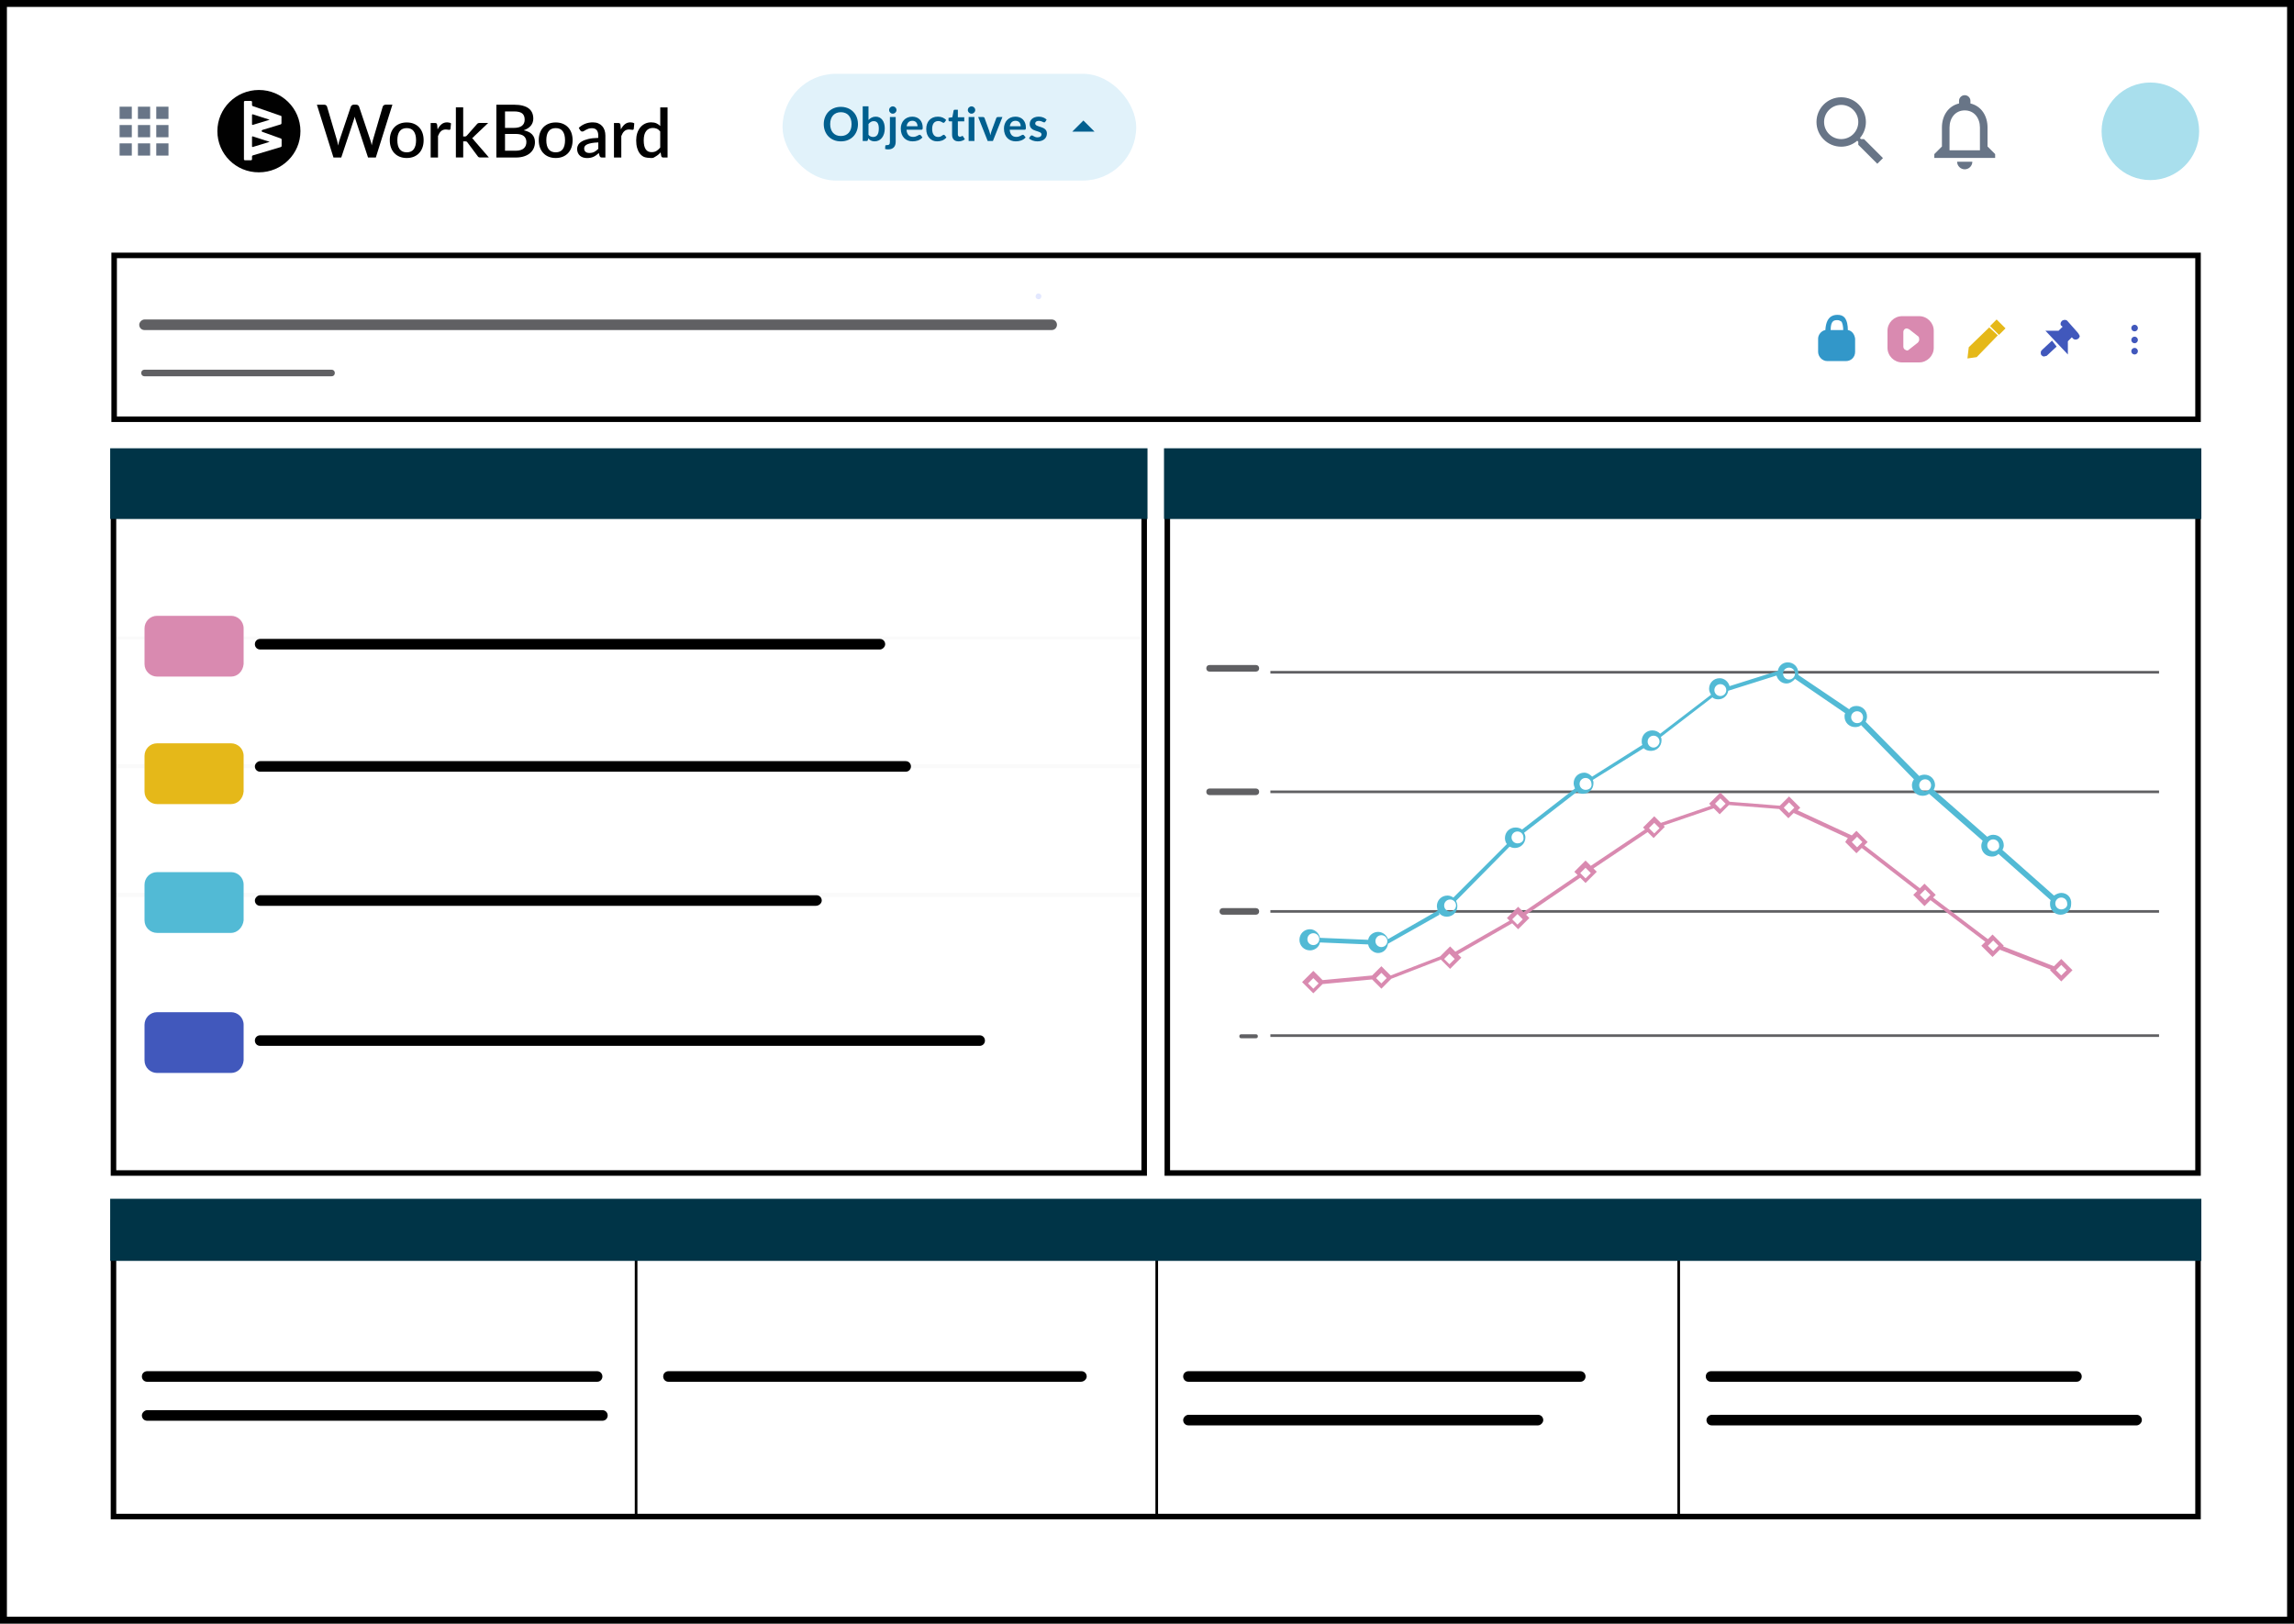 <svg width="332" height="235" viewBox="0 0 332 235" fill="none" xmlns="http://www.w3.org/2000/svg">
<rect x="0" y="0" width="332" height="235" fill="#808080" stroke="none"/>
<g clip-path="url(#clip0_1373_40670)">
<rect width="332" height="235" fill="white"/>
<rect x="113.252" y="10.682" width="51.187" height="15.453" rx="7.726" fill="#E1F2FA"/>
<path d="M124.17 17.964C124.17 18.323 124.111 18.655 123.991 18.962C123.874 19.266 123.707 19.529 123.491 19.752C123.275 19.976 123.014 20.15 122.71 20.276C122.406 20.4 122.068 20.462 121.696 20.462C121.327 20.462 120.99 20.4 120.685 20.276C120.381 20.15 120.12 19.976 119.901 19.752C119.685 19.529 119.517 19.266 119.398 18.962C119.278 18.655 119.218 18.323 119.218 17.964C119.218 17.606 119.278 17.275 119.398 16.971C119.517 16.664 119.685 16.399 119.901 16.176C120.12 15.953 120.381 15.78 120.685 15.656C120.99 15.529 121.327 15.466 121.696 15.466C121.944 15.466 122.177 15.496 122.396 15.554C122.614 15.611 122.815 15.692 122.997 15.797C123.18 15.901 123.343 16.029 123.488 16.18C123.634 16.328 123.758 16.495 123.859 16.68C123.961 16.865 124.037 17.065 124.089 17.282C124.143 17.498 124.17 17.725 124.17 17.964ZM123.241 17.964C123.241 17.696 123.205 17.456 123.133 17.244C123.061 17.03 122.958 16.849 122.825 16.7C122.692 16.551 122.53 16.438 122.338 16.359C122.149 16.28 121.935 16.24 121.696 16.24C121.457 16.24 121.242 16.28 121.05 16.359C120.861 16.438 120.699 16.551 120.564 16.7C120.431 16.849 120.328 17.03 120.256 17.244C120.184 17.456 120.148 17.696 120.148 17.964C120.148 18.232 120.184 18.474 120.256 18.688C120.328 18.899 120.431 19.08 120.564 19.229C120.699 19.375 120.861 19.488 121.05 19.567C121.242 19.645 121.457 19.685 121.696 19.685C121.935 19.685 122.149 19.645 122.338 19.567C122.53 19.488 122.692 19.375 122.825 19.229C122.958 19.08 123.061 18.899 123.133 18.688C123.205 18.474 123.241 18.232 123.241 17.964ZM125.692 19.509C125.786 19.624 125.889 19.705 125.999 19.752C126.112 19.8 126.23 19.823 126.354 19.823C126.483 19.823 126.598 19.801 126.699 19.756C126.803 19.709 126.891 19.636 126.963 19.54C127.035 19.44 127.09 19.315 127.128 19.164C127.167 19.011 127.186 18.828 127.186 18.617C127.186 18.236 127.123 17.961 126.996 17.792C126.87 17.621 126.689 17.535 126.452 17.535C126.292 17.535 126.153 17.572 126.033 17.646C125.914 17.719 125.8 17.821 125.692 17.954V19.509ZM125.692 17.366C125.831 17.22 125.986 17.103 126.155 17.018C126.326 16.93 126.521 16.886 126.74 16.886C126.94 16.886 127.12 16.925 127.28 17.004C127.443 17.083 127.58 17.197 127.693 17.346C127.808 17.492 127.896 17.67 127.956 17.88C128.017 18.089 128.048 18.325 128.048 18.586C128.048 18.868 128.013 19.124 127.943 19.354C127.873 19.583 127.773 19.781 127.642 19.945C127.514 20.107 127.358 20.234 127.176 20.324C126.993 20.414 126.79 20.459 126.567 20.459C126.459 20.459 126.361 20.448 126.273 20.425C126.185 20.405 126.104 20.375 126.03 20.337C125.955 20.299 125.887 20.253 125.824 20.199C125.763 20.142 125.704 20.08 125.648 20.013L125.611 20.246C125.597 20.305 125.573 20.346 125.54 20.371C125.508 20.396 125.464 20.408 125.408 20.408H124.857V15.385H125.692V17.366ZM129.63 16.94V20.526C129.63 20.677 129.61 20.82 129.569 20.952C129.531 21.085 129.468 21.201 129.38 21.301C129.295 21.402 129.181 21.481 129.039 21.537C128.899 21.596 128.728 21.625 128.525 21.625C128.446 21.625 128.373 21.619 128.305 21.608C128.238 21.599 128.168 21.583 128.096 21.561L128.126 21.111C128.133 21.066 128.151 21.037 128.18 21.023C128.209 21.012 128.266 21.006 128.349 21.006C128.433 21.006 128.502 20.997 128.559 20.98C128.617 20.964 128.664 20.937 128.697 20.898C128.731 20.862 128.755 20.814 128.768 20.753C128.784 20.692 128.792 20.617 128.792 20.526V16.94H129.63ZM129.745 15.929C129.745 16.002 129.731 16.069 129.701 16.132C129.672 16.195 129.633 16.25 129.583 16.298C129.536 16.345 129.478 16.383 129.411 16.413C129.345 16.44 129.275 16.453 129.201 16.453C129.129 16.453 129.061 16.44 128.998 16.413C128.935 16.383 128.88 16.345 128.833 16.298C128.785 16.25 128.747 16.195 128.718 16.132C128.691 16.069 128.677 16.002 128.677 15.929C128.677 15.855 128.691 15.785 128.718 15.72C128.747 15.654 128.785 15.598 128.833 15.551C128.88 15.504 128.935 15.466 128.998 15.439C129.061 15.41 129.129 15.395 129.201 15.395C129.275 15.395 129.345 15.41 129.411 15.439C129.478 15.466 129.536 15.504 129.583 15.551C129.633 15.598 129.672 15.654 129.701 15.72C129.731 15.785 129.745 15.855 129.745 15.929ZM132.788 18.275C132.788 18.167 132.773 18.066 132.741 17.971C132.712 17.874 132.667 17.79 132.606 17.718C132.545 17.645 132.467 17.589 132.373 17.549C132.28 17.506 132.172 17.484 132.048 17.484C131.807 17.484 131.616 17.553 131.477 17.691C131.339 17.828 131.251 18.023 131.213 18.275H132.788ZM131.196 18.779C131.21 18.957 131.241 19.111 131.291 19.242C131.34 19.37 131.406 19.477 131.487 19.563C131.568 19.646 131.664 19.71 131.774 19.752C131.887 19.793 132.011 19.813 132.146 19.813C132.281 19.813 132.397 19.797 132.494 19.766C132.593 19.734 132.679 19.7 132.751 19.661C132.825 19.623 132.89 19.588 132.944 19.556C133 19.525 133.054 19.509 133.106 19.509C133.176 19.509 133.228 19.535 133.262 19.587L133.502 19.891C133.409 19.999 133.305 20.09 133.191 20.165C133.076 20.237 132.955 20.296 132.829 20.341C132.705 20.383 132.578 20.414 132.447 20.432C132.318 20.45 132.193 20.459 132.072 20.459C131.831 20.459 131.606 20.419 131.399 20.341C131.192 20.259 131.011 20.141 130.858 19.986C130.705 19.828 130.584 19.634 130.496 19.404C130.409 19.172 130.365 18.904 130.365 18.6C130.365 18.363 130.403 18.141 130.48 17.934C130.556 17.724 130.666 17.543 130.807 17.39C130.952 17.234 131.126 17.111 131.331 17.021C131.539 16.931 131.772 16.886 132.031 16.886C132.25 16.886 132.451 16.921 132.636 16.991C132.821 17.061 132.98 17.163 133.113 17.298C133.246 17.431 133.349 17.596 133.424 17.792C133.5 17.986 133.539 18.208 133.539 18.458C133.539 18.584 133.525 18.67 133.498 18.715C133.471 18.758 133.419 18.779 133.343 18.779H131.196ZM136.722 17.674C136.697 17.705 136.673 17.73 136.648 17.748C136.625 17.766 136.591 17.775 136.546 17.775C136.504 17.775 136.462 17.763 136.421 17.738C136.381 17.711 136.332 17.681 136.276 17.65C136.22 17.616 136.152 17.587 136.073 17.562C135.997 17.535 135.901 17.521 135.786 17.521C135.639 17.521 135.511 17.549 135.401 17.603C135.29 17.654 135.198 17.73 135.123 17.829C135.051 17.928 134.997 18.049 134.961 18.191C134.925 18.331 134.907 18.489 134.907 18.667C134.907 18.852 134.926 19.017 134.964 19.161C135.005 19.305 135.062 19.427 135.137 19.526C135.211 19.623 135.301 19.697 135.407 19.749C135.513 19.799 135.633 19.823 135.766 19.823C135.899 19.823 136.006 19.808 136.087 19.776C136.17 19.742 136.24 19.706 136.296 19.668C136.353 19.627 136.401 19.591 136.442 19.56C136.484 19.526 136.532 19.509 136.584 19.509C136.651 19.509 136.702 19.535 136.736 19.587L136.976 19.891C136.883 19.999 136.783 20.09 136.675 20.165C136.567 20.237 136.454 20.296 136.337 20.341C136.222 20.383 136.102 20.414 135.979 20.432C135.857 20.45 135.735 20.459 135.613 20.459C135.399 20.459 135.198 20.419 135.008 20.341C134.819 20.259 134.653 20.142 134.512 19.989C134.37 19.836 134.257 19.649 134.173 19.428C134.092 19.205 134.052 18.951 134.052 18.667C134.052 18.413 134.088 18.177 134.16 17.961C134.234 17.742 134.343 17.554 134.484 17.396C134.626 17.236 134.802 17.111 135.012 17.021C135.221 16.931 135.462 16.886 135.735 16.886C135.994 16.886 136.221 16.928 136.415 17.011C136.611 17.094 136.786 17.214 136.942 17.369L136.722 17.674ZM138.728 20.462C138.426 20.462 138.194 20.378 138.031 20.209C137.871 20.038 137.791 19.802 137.791 19.502V17.565H137.436C137.391 17.565 137.353 17.551 137.321 17.521C137.29 17.492 137.274 17.448 137.274 17.39V17.058L137.832 16.967L138.008 16.021C138.019 15.976 138.04 15.941 138.072 15.916C138.103 15.891 138.144 15.879 138.194 15.879H138.626V16.971H139.552V17.565H138.626V19.445C138.626 19.553 138.652 19.637 138.704 19.698C138.758 19.759 138.831 19.79 138.924 19.79C138.975 19.79 139.018 19.784 139.052 19.773C139.088 19.759 139.119 19.746 139.143 19.732C139.17 19.719 139.194 19.706 139.214 19.695C139.235 19.681 139.255 19.675 139.275 19.675C139.3 19.675 139.32 19.681 139.336 19.695C139.352 19.706 139.369 19.724 139.387 19.749L139.637 20.155C139.515 20.256 139.375 20.333 139.218 20.384C139.06 20.436 138.897 20.462 138.728 20.462ZM141.025 16.94V20.408H140.186V16.94H141.025ZM141.14 15.929C141.14 16.002 141.125 16.069 141.096 16.132C141.066 16.195 141.027 16.25 140.977 16.298C140.93 16.345 140.874 16.383 140.808 16.413C140.743 16.44 140.673 16.453 140.599 16.453C140.527 16.453 140.458 16.44 140.393 16.413C140.33 16.383 140.274 16.345 140.227 16.298C140.18 16.25 140.141 16.195 140.112 16.132C140.085 16.069 140.071 16.002 140.071 15.929C140.071 15.855 140.085 15.785 140.112 15.72C140.141 15.654 140.18 15.598 140.227 15.551C140.274 15.504 140.33 15.466 140.393 15.439C140.458 15.41 140.527 15.395 140.599 15.395C140.673 15.395 140.743 15.41 140.808 15.439C140.874 15.466 140.93 15.504 140.977 15.551C141.027 15.598 141.066 15.654 141.096 15.72C141.125 15.785 141.14 15.855 141.14 15.929ZM145.075 16.94L143.699 20.408H142.942L141.566 16.94H142.256C142.319 16.94 142.371 16.955 142.411 16.984C142.454 17.013 142.482 17.05 142.496 17.096L143.165 18.948C143.201 19.056 143.233 19.162 143.26 19.266C143.287 19.369 143.311 19.473 143.331 19.577C143.353 19.473 143.378 19.369 143.405 19.266C143.432 19.162 143.465 19.056 143.503 18.948L144.186 17.096C144.202 17.05 144.23 17.013 144.271 16.984C144.311 16.955 144.36 16.94 144.416 16.94H145.075ZM147.721 18.275C147.721 18.167 147.705 18.066 147.674 17.971C147.645 17.874 147.6 17.79 147.539 17.718C147.478 17.645 147.4 17.589 147.305 17.549C147.213 17.506 147.105 17.484 146.981 17.484C146.74 17.484 146.549 17.553 146.41 17.691C146.272 17.828 146.184 18.023 146.146 18.275H147.721ZM146.129 18.779C146.143 18.957 146.174 19.111 146.224 19.242C146.273 19.37 146.339 19.477 146.42 19.563C146.501 19.646 146.597 19.71 146.707 19.752C146.82 19.793 146.944 19.813 147.079 19.813C147.214 19.813 147.33 19.797 147.427 19.766C147.526 19.734 147.612 19.7 147.684 19.661C147.758 19.623 147.823 19.588 147.877 19.556C147.933 19.525 147.987 19.509 148.039 19.509C148.109 19.509 148.161 19.535 148.194 19.587L148.434 19.891C148.342 19.999 148.238 20.09 148.123 20.165C148.009 20.237 147.888 20.296 147.762 20.341C147.638 20.383 147.511 20.414 147.38 20.432C147.251 20.45 147.126 20.459 147.005 20.459C146.763 20.459 146.539 20.419 146.332 20.341C146.125 20.259 145.944 20.141 145.791 19.986C145.638 19.828 145.517 19.634 145.429 19.404C145.342 19.172 145.298 18.904 145.298 18.6C145.298 18.363 145.336 18.141 145.413 17.934C145.489 17.724 145.598 17.543 145.74 17.39C145.885 17.234 146.059 17.111 146.264 17.021C146.472 16.931 146.705 16.886 146.964 16.886C147.183 16.886 147.384 16.921 147.569 16.991C147.754 17.061 147.913 17.163 148.046 17.298C148.179 17.431 148.282 17.596 148.357 17.792C148.433 17.986 148.472 18.208 148.472 18.458C148.472 18.584 148.458 18.67 148.431 18.715C148.404 18.758 148.352 18.779 148.276 18.779H146.129ZM151.287 17.616C151.264 17.652 151.24 17.678 151.216 17.694C151.191 17.707 151.159 17.714 151.121 17.714C151.08 17.714 151.037 17.703 150.989 17.68C150.944 17.658 150.891 17.633 150.83 17.606C150.769 17.577 150.7 17.551 150.621 17.528C150.544 17.506 150.453 17.494 150.347 17.494C150.182 17.494 150.053 17.529 149.958 17.599C149.866 17.669 149.82 17.76 149.82 17.873C149.82 17.947 149.843 18.011 149.891 18.062C149.94 18.112 150.004 18.156 150.083 18.194C150.164 18.232 150.256 18.267 150.357 18.299C150.459 18.328 150.561 18.361 150.665 18.397C150.771 18.433 150.874 18.475 150.976 18.522C151.077 18.567 151.167 18.626 151.246 18.698C151.327 18.768 151.391 18.852 151.439 18.951C151.488 19.05 151.513 19.17 151.513 19.31C151.513 19.476 151.483 19.631 151.422 19.773C151.363 19.912 151.275 20.034 151.158 20.138C151.041 20.239 150.896 20.319 150.722 20.378C150.551 20.434 150.353 20.462 150.127 20.462C150.008 20.462 149.891 20.451 149.776 20.428C149.663 20.408 149.554 20.379 149.448 20.341C149.344 20.302 149.247 20.257 149.157 20.205C149.069 20.154 148.991 20.097 148.924 20.036L149.117 19.719C149.141 19.68 149.171 19.651 149.204 19.631C149.238 19.61 149.281 19.6 149.333 19.6C149.385 19.6 149.433 19.615 149.478 19.644C149.526 19.674 149.58 19.705 149.64 19.739C149.701 19.773 149.772 19.804 149.853 19.834C149.937 19.863 150.042 19.878 150.168 19.878C150.267 19.878 150.351 19.866 150.421 19.844C150.493 19.819 150.552 19.787 150.597 19.749C150.644 19.711 150.678 19.667 150.699 19.617C150.721 19.565 150.732 19.512 150.732 19.458C150.732 19.377 150.708 19.311 150.658 19.259C150.611 19.207 150.546 19.162 150.465 19.124C150.386 19.085 150.295 19.052 150.191 19.022C150.09 18.991 149.985 18.957 149.877 18.921C149.771 18.885 149.666 18.843 149.563 18.796C149.461 18.746 149.37 18.684 149.289 18.61C149.21 18.535 149.146 18.444 149.096 18.336C149.049 18.228 149.025 18.097 149.025 17.944C149.025 17.802 149.053 17.667 149.11 17.538C149.166 17.41 149.248 17.298 149.357 17.204C149.467 17.107 149.603 17.03 149.766 16.974C149.93 16.915 150.119 16.886 150.333 16.886C150.572 16.886 150.79 16.925 150.986 17.004C151.182 17.083 151.345 17.187 151.476 17.315L151.287 17.616Z" fill="#005F8F"/>
<g clip-path="url(#clip1_1373_40670)">
<path d="M155.184 19.051L156.793 17.441L158.403 19.051H155.184Z" fill="#005F8F"/>
</g>
<g clip-path="url(#clip2_1373_40670)">
<path d="M269.767 20.132H269.333L269.179 19.983C269.718 19.356 270.043 18.542 270.043 17.656C270.043 15.681 268.442 14.08 266.467 14.08C264.492 14.08 262.891 15.681 262.891 17.656C262.891 19.631 264.492 21.232 266.467 21.232C267.352 21.232 268.167 20.907 268.794 20.368L268.942 20.522V20.957L271.693 23.702L272.513 22.882L269.767 20.132V20.132ZM266.467 20.132C265.097 20.132 263.991 19.026 263.991 17.656C263.991 16.286 265.097 15.18 266.467 15.18C267.836 15.18 268.942 16.286 268.942 17.656C268.942 19.026 267.836 20.132 266.467 20.132Z" fill="#687587"/>
</g>
<g clip-path="url(#clip3_1373_40670)">
<rect x="273.344" y="8" width="22.006" height="22.006" rx="4.401" fill="white"/>
<g clip-path="url(#clip4_1373_40670)">
<path d="M284.346 24.505C284.952 24.505 285.447 24.01 285.447 23.405H283.246C283.246 24.01 283.741 24.505 284.346 24.505ZM287.647 21.204V18.454C287.647 16.765 286.751 15.351 285.172 14.977V14.603C285.172 14.146 284.803 13.777 284.346 13.777C283.89 13.777 283.521 14.146 283.521 14.603V14.977C281.948 15.351 281.046 16.759 281.046 18.454V21.204L279.945 22.305V22.855H288.748V22.305L287.647 21.204ZM286.547 21.755H282.146V18.454C282.146 17.089 282.977 15.978 284.346 15.978C285.716 15.978 286.547 17.089 286.547 18.454V21.755Z" fill="#687587"/>
</g>
<circle cx="311.213" cy="19.004" r="7.06" fill="#A9DFED"/>
</g>
<rect x="12" y="10.137" width="17.691" height="17.691" rx="3.538" fill="white"/>
<g clip-path="url(#clip5_1373_40670)">
<path d="M17.308 17.212H19.077V15.443H17.308V17.212ZM19.961 22.52H21.73V20.751H19.961V22.52ZM17.308 22.52H19.077V20.751H17.308V22.52ZM17.308 19.866H19.077V18.097H17.308V19.866ZM19.961 19.866H21.73V18.097H19.961V19.866ZM22.615 15.443V17.212H24.384V15.443H22.615ZM19.961 17.212H21.73V15.443H19.961V17.212ZM22.615 19.866H24.384V18.097H22.615V19.866ZM22.615 22.52H24.384V20.751H22.615V22.52Z" fill="#687587"/>
</g>
<g clip-path="url(#clip6_1373_40670)">
<path fill-rule="evenodd" clip-rule="evenodd" d="M31.46 18.983C31.46 15.691 34.154 13.023 37.471 13.023C40.787 13.023 43.481 15.694 43.481 18.983C43.481 22.271 40.787 24.942 37.471 24.942C34.151 24.963 31.46 22.292 31.46 18.983Z" fill="#010101"/>
<path fill-rule="evenodd" clip-rule="evenodd" d="M40.65 16.763L36.582 15.356C36.516 15.335 36.474 15.27 36.474 15.208V14.76C36.474 14.674 36.408 14.611 36.322 14.611H35.456C35.37 14.611 35.304 14.677 35.304 14.76V23.046C35.304 23.132 35.37 23.194 35.456 23.194H36.322C36.408 23.194 36.474 23.129 36.474 23.046V22.642C36.474 22.577 36.516 22.515 36.582 22.494L40.65 21.28C40.716 21.259 40.758 21.194 40.758 21.132V20.194C40.758 20.128 40.716 20.066 40.65 20.045L37.968 19.087C37.839 19.045 37.839 18.852 37.968 18.811L40.629 18.001C40.695 17.98 40.737 17.915 40.737 17.852V16.894C40.758 16.828 40.716 16.787 40.65 16.766V16.763ZM39.027 20.529L36.582 21.274C36.516 21.295 36.474 21.253 36.474 21.188V19.826C36.474 19.761 36.54 19.719 36.582 19.74L39.027 20.529ZM39.027 17.333L36.582 18.078C36.516 18.099 36.474 18.057 36.474 17.992V16.63C36.474 16.564 36.54 16.523 36.582 16.543L39.027 17.333V17.333Z" fill="white"/>
<path d="M56.787 15.152H55.808C55.703 15.152 55.614 15.182 55.539 15.238C55.461 15.295 55.41 15.363 55.389 15.44L53.949 20.337C53.919 20.438 53.895 20.551 53.871 20.667C53.85 20.785 53.824 20.91 53.8 21.041C53.773 20.91 53.746 20.785 53.716 20.667C53.686 20.548 53.653 20.441 53.617 20.337L51.971 15.44C51.935 15.36 51.884 15.292 51.815 15.235C51.746 15.179 51.656 15.152 51.549 15.152H51.186C51.082 15.152 50.992 15.185 50.92 15.244C50.845 15.307 50.794 15.372 50.77 15.443L49.118 20.34C49.082 20.444 49.049 20.56 49.019 20.681C48.989 20.806 48.959 20.934 48.935 21.07C48.911 20.937 48.885 20.809 48.861 20.684C48.837 20.56 48.81 20.447 48.78 20.34L47.334 15.443C47.307 15.354 47.259 15.283 47.184 15.232C47.109 15.182 47.02 15.155 46.915 15.155H45.864L48.262 22.797H49.39L51.216 17.31C51.237 17.248 51.258 17.182 51.279 17.111C51.3 17.04 51.318 16.966 51.336 16.886C51.354 16.966 51.372 17.043 51.393 17.111C51.414 17.182 51.435 17.251 51.456 17.31L53.264 22.797H54.392L56.79 15.155H56.784L56.787 15.152Z" fill="black"/>
<path d="M60.646 18.417C60.433 18.195 60.179 18.025 59.876 17.904C59.577 17.782 59.239 17.723 58.868 17.723C58.496 17.723 58.155 17.782 57.853 17.904C57.554 18.022 57.293 18.195 57.081 18.417C56.868 18.64 56.7 18.907 56.587 19.224C56.47 19.542 56.413 19.898 56.413 20.293C56.413 20.688 56.47 21.044 56.587 21.361C56.7 21.679 56.868 21.949 57.081 22.172C57.293 22.394 57.551 22.566 57.853 22.688C58.155 22.809 58.496 22.869 58.868 22.869C59.239 22.869 59.574 22.809 59.876 22.688C60.176 22.566 60.433 22.394 60.646 22.172C60.858 21.949 61.023 21.679 61.137 21.361C61.253 21.044 61.31 20.688 61.31 20.293C61.31 19.898 61.253 19.542 61.137 19.224C61.023 18.91 60.858 18.64 60.646 18.417ZM59.882 21.593C59.661 21.895 59.323 22.047 58.868 22.047C58.413 22.047 58.065 21.895 57.841 21.593C57.616 21.293 57.506 20.86 57.506 20.299C57.506 19.738 57.616 19.305 57.841 18.999C58.065 18.693 58.413 18.542 58.868 18.542C59.323 18.542 59.661 18.693 59.882 18.999C60.104 19.305 60.215 19.738 60.215 20.299C60.215 20.86 60.104 21.29 59.882 21.593Z" fill="black"/>
<path d="M64.708 17.709C64.394 17.709 64.127 17.801 63.903 17.982C63.681 18.163 63.489 18.412 63.331 18.73L63.268 18.077C63.25 17.976 63.22 17.905 63.178 17.863C63.133 17.822 63.056 17.801 62.945 17.801H62.328V22.796H63.391V19.692C63.448 19.543 63.514 19.41 63.582 19.291C63.651 19.172 63.732 19.071 63.822 18.991C63.912 18.908 64.013 18.846 64.127 18.804C64.241 18.763 64.373 18.742 64.519 18.742C64.621 18.742 64.717 18.751 64.81 18.768C64.902 18.786 64.971 18.795 65.022 18.795C65.067 18.795 65.106 18.783 65.133 18.763C65.163 18.742 65.184 18.703 65.196 18.647L65.271 17.854C65.193 17.807 65.109 17.768 65.013 17.745C64.917 17.721 64.816 17.709 64.708 17.709V17.709Z" fill="black"/>
<path d="M68.497 20.156C68.446 20.1 68.389 20.046 68.323 20.002C68.443 19.927 68.551 19.827 68.65 19.699L70.649 17.799H69.386C69.293 17.799 69.218 17.817 69.159 17.85C69.102 17.886 69.048 17.933 68.997 17.998L67.584 19.601C67.533 19.663 67.485 19.702 67.44 19.723C67.395 19.744 67.335 19.752 67.264 19.752H67.036V15.541H65.977V22.788H67.039V20.459H67.3C67.398 20.459 67.47 20.471 67.521 20.491C67.569 20.512 67.617 20.563 67.668 20.637L69.126 22.596C69.174 22.67 69.227 22.723 69.287 22.75C69.347 22.777 69.419 22.791 69.506 22.791H70.754L68.641 20.349C68.593 20.278 68.548 20.212 68.497 20.156V20.156Z" fill="black"/>
<path d="M75.783 18.854C76.023 18.777 76.229 18.676 76.406 18.563C76.582 18.448 76.726 18.317 76.843 18.169C76.96 18.02 77.043 17.866 77.097 17.697C77.151 17.528 77.181 17.355 77.181 17.174C77.181 16.866 77.127 16.584 77.022 16.334C76.915 16.088 76.753 15.874 76.525 15.699C76.301 15.524 76.014 15.394 75.663 15.299C75.313 15.204 74.894 15.156 74.4 15.156H71.838V22.798H74.664C75.101 22.798 75.493 22.742 75.834 22.632C76.178 22.522 76.466 22.371 76.699 22.172C76.933 21.973 77.112 21.742 77.235 21.472C77.358 21.202 77.421 20.902 77.421 20.578C77.421 19.659 76.873 19.083 75.783 18.854V18.854ZM73.089 16.127H74.397C74.927 16.127 75.316 16.219 75.562 16.406C75.807 16.596 75.933 16.898 75.933 17.32C75.933 17.706 75.801 17.999 75.538 18.207C75.274 18.412 74.873 18.513 74.34 18.513H73.089V16.127V16.127ZM76.097 21.05C76.041 21.205 75.951 21.338 75.831 21.451C75.708 21.567 75.55 21.656 75.355 21.718C75.16 21.783 74.924 21.816 74.643 21.816H73.089V19.388H74.637C75.172 19.388 75.565 19.492 75.81 19.697C76.055 19.905 76.181 20.19 76.181 20.549C76.181 20.727 76.154 20.89 76.097 21.044V21.05Z" fill="black"/>
<path d="M82.206 18.417C81.994 18.195 81.739 18.025 81.437 17.904C81.138 17.782 80.799 17.723 80.428 17.723C80.057 17.723 79.716 17.782 79.413 17.904C79.114 18.022 78.857 18.195 78.641 18.417C78.426 18.64 78.261 18.907 78.147 19.224C78.031 19.542 77.974 19.898 77.974 20.293C77.974 20.688 78.031 21.044 78.147 21.361C78.264 21.679 78.429 21.949 78.641 22.172C78.854 22.394 79.111 22.566 79.413 22.688C79.716 22.809 80.057 22.869 80.428 22.869C80.799 22.869 81.135 22.809 81.437 22.688C81.736 22.566 81.994 22.394 82.206 22.172C82.419 21.949 82.58 21.679 82.697 21.361C82.814 21.044 82.871 20.688 82.871 20.293C82.871 19.898 82.811 19.542 82.697 19.224C82.583 18.91 82.419 18.64 82.206 18.417ZM81.443 21.593C81.221 21.895 80.883 22.047 80.428 22.047C79.973 22.047 79.626 21.895 79.401 21.593C79.177 21.293 79.066 20.86 79.066 20.299C79.066 19.738 79.177 19.305 79.401 18.999C79.626 18.693 79.973 18.542 80.428 18.542C80.883 18.542 81.221 18.693 81.443 18.999C81.664 19.305 81.775 19.738 81.775 20.299C81.775 20.86 81.664 21.29 81.443 21.593Z" fill="black"/>
<path d="M87.145 18.243C86.993 18.074 86.801 17.941 86.577 17.849C86.352 17.756 86.095 17.709 85.804 17.709C85.017 17.709 84.338 17.973 83.769 18.498H83.763L83.954 18.843C83.987 18.899 84.029 18.944 84.08 18.982C84.131 19.021 84.194 19.039 84.266 19.039C84.356 19.039 84.439 19.012 84.517 18.961C84.598 18.911 84.688 18.858 84.79 18.798C84.894 18.739 85.011 18.685 85.152 18.635C85.293 18.584 85.463 18.558 85.667 18.558C85.966 18.558 86.194 18.647 86.349 18.822C86.505 19 86.583 19.267 86.583 19.626V19.959C86.008 19.971 85.526 20.024 85.137 20.119C84.748 20.214 84.433 20.333 84.194 20.478C83.954 20.623 83.784 20.787 83.679 20.971C83.574 21.155 83.523 21.342 83.523 21.535C83.523 21.76 83.559 21.956 83.634 22.122C83.706 22.288 83.808 22.428 83.936 22.541C84.065 22.653 84.218 22.736 84.394 22.793C84.571 22.849 84.763 22.876 84.966 22.876C85.149 22.876 85.32 22.858 85.472 22.828C85.625 22.799 85.766 22.751 85.9 22.689C86.035 22.627 86.164 22.549 86.289 22.46C86.415 22.372 86.541 22.271 86.669 22.155L86.774 22.561C86.81 22.656 86.855 22.719 86.909 22.751C86.963 22.784 87.041 22.799 87.142 22.799H87.615V19.626C87.615 19.341 87.576 19.083 87.496 18.849C87.415 18.614 87.298 18.412 87.145 18.243V18.243ZM86.589 21.538C86.4 21.733 86.209 21.882 86.008 21.986C85.81 22.09 85.571 22.14 85.296 22.14C85.185 22.14 85.086 22.128 84.996 22.104C84.906 22.078 84.826 22.039 84.76 21.986C84.691 21.932 84.64 21.864 84.601 21.781C84.562 21.698 84.544 21.6 84.544 21.481C84.544 21.362 84.577 21.25 84.649 21.149C84.718 21.048 84.835 20.962 84.996 20.887C85.158 20.813 85.367 20.754 85.628 20.706C85.888 20.659 86.206 20.626 86.586 20.614H86.589V21.538Z" fill="black"/>
<path d="M91.235 17.709C90.921 17.709 90.654 17.801 90.43 17.982C90.209 18.163 90.017 18.412 89.858 18.73L89.795 18.077C89.777 17.976 89.748 17.905 89.706 17.863C89.661 17.822 89.583 17.801 89.472 17.801H88.856V22.796H89.918V19.692C89.975 19.543 90.041 19.41 90.11 19.291C90.178 19.172 90.259 19.074 90.349 18.991C90.439 18.908 90.541 18.846 90.654 18.804C90.768 18.763 90.897 18.742 91.047 18.742C91.148 18.742 91.244 18.751 91.337 18.768C91.43 18.786 91.499 18.795 91.549 18.795C91.594 18.795 91.633 18.783 91.66 18.763C91.69 18.742 91.711 18.703 91.723 18.647L91.798 17.854C91.72 17.807 91.636 17.768 91.54 17.745C91.445 17.721 91.343 17.709 91.235 17.709V17.709Z" fill="black"/>
<path d="M95.555 15.547V18.236C95.387 18.07 95.201 17.939 94.995 17.847C94.788 17.755 94.537 17.707 94.24 17.707C93.908 17.707 93.609 17.773 93.339 17.906C93.07 18.04 92.843 18.221 92.654 18.455C92.468 18.69 92.325 18.963 92.223 19.28C92.124 19.598 92.073 19.942 92.073 20.313C92.073 20.726 92.118 21.091 92.208 21.408C92.298 21.726 92.427 21.993 92.591 22.21C92.756 22.426 92.953 22.59 93.184 22.702C93.414 22.815 93.968 22.872 94.252 22.872C94.609 22.872 94.621 22.797 94.89 22.646C95.159 22.495 95.399 22.296 95.608 22.052L95.701 22.596C95.74 22.729 95.833 22.797 95.974 22.797H96.614V15.55L95.552 15.547H95.555ZM95.549 19.028V21.355C95.381 21.569 95.198 21.732 95.004 21.848C94.809 21.963 94.576 22.023 94.306 22.023C94.13 22.023 93.968 21.993 93.827 21.931C93.687 21.868 93.567 21.767 93.468 21.631C93.369 21.494 93.294 21.316 93.241 21.1C93.19 20.883 93.163 20.619 93.163 20.313C93.163 19.723 93.28 19.277 93.513 18.975C93.746 18.672 94.07 18.521 94.486 18.521C94.692 18.521 94.887 18.556 95.064 18.633C95.24 18.711 95.402 18.841 95.552 19.031H95.549V19.028Z" fill="black"/>
</g>
<path d="M318.11 74.256H168.939V169.779H318.11V74.256Z" fill="white" stroke="black" stroke-width="0.799" stroke-miterlimit="10"/>
<path d="M318.11 176.951H16.423V219.502H318.11V176.951Z" fill="white" stroke="black" stroke-width="0.799" stroke-miterlimit="10"/>
<path d="M318.11 36.967H16.519V60.68H318.11V36.967Z" fill="white" stroke="black" stroke-width="0.799" stroke-miterlimit="10"/>
<path d="M165.593 74.256H16.423V169.779H165.593V74.256Z" fill="white" stroke="black" stroke-width="0.799" stroke-miterlimit="10"/>
<path d="M204.319 181.255L203.459 181.16C203.363 181.16 203.268 181.064 203.268 180.969C203.268 180.873 203.363 180.777 203.459 180.777L204.319 180.873C204.415 180.873 204.511 180.969 204.511 181.064C204.511 181.255 204.415 181.255 204.319 181.255Z" fill="black"/>
<path d="M149.912 43.086C150.007 43.277 150.294 43.373 150.485 43.277C150.676 43.181 150.772 42.895 150.676 42.703C150.581 42.512 150.294 42.416 150.103 42.512C149.912 42.608 149.816 42.895 149.912 43.086Z" fill="#E3E8FF"/>
<path d="M277.758 52.455H275.272C274.124 52.455 273.168 51.499 273.168 50.351V47.865C273.168 46.718 274.124 45.762 275.272 45.762H277.758C278.905 45.762 279.862 46.718 279.862 47.865V50.351C279.862 51.499 278.905 52.455 277.758 52.455Z" fill="#D98AB0"/>
<path d="M267.43 47.77C267.43 47.1 267.334 46.431 266.952 45.953C266.665 45.666 266.378 45.57 265.9 45.57C265.135 45.57 264.274 45.953 264.179 47.77C263.605 47.865 263.127 48.439 263.127 49.013V50.925C263.127 51.594 263.701 52.264 264.466 52.264H267.143C267.908 52.264 268.482 51.69 268.482 50.925V49.013C268.386 48.343 268.004 47.865 267.43 47.77ZM265.9 46.335C266.187 46.335 266.282 46.431 266.474 46.526C266.665 46.718 266.761 47.291 266.761 47.77H264.944C264.944 46.431 265.422 46.335 265.9 46.335Z" fill="#3297C9"/>
<path d="M277.661 48.726L276.323 47.674C276.131 47.579 275.94 47.483 275.749 47.579C275.558 47.674 275.462 47.865 275.462 48.057V50.16C275.462 50.352 275.558 50.543 275.749 50.639C275.844 50.639 275.94 50.734 275.94 50.734C276.036 50.734 276.131 50.734 276.227 50.639L277.566 49.587C277.661 49.491 277.757 49.3 277.757 49.204C277.757 49.109 277.757 48.822 277.661 48.726Z" fill="white"/>
<path d="M287.893 47.389L284.929 50.257L284.737 51.883L286.076 51.691L289.136 48.536L287.893 47.389Z" fill="#E5B819"/>
<path d="M288.963 46.241L288.017 47.188L289.301 48.472L290.248 47.526L288.963 46.241Z" fill="#E5B819"/>
<path d="M308.93 47.962C309.194 47.962 309.408 47.748 309.408 47.484C309.408 47.22 309.194 47.006 308.93 47.006C308.666 47.006 308.452 47.22 308.452 47.484C308.452 47.748 308.666 47.962 308.93 47.962Z" fill="#4158BC"/>
<path d="M308.93 49.683C309.194 49.683 309.408 49.469 309.408 49.205C309.408 48.941 309.194 48.727 308.93 48.727C308.666 48.727 308.452 48.941 308.452 49.205C308.452 49.469 308.666 49.683 308.93 49.683Z" fill="#4158BC"/>
<path d="M308.93 51.31C309.194 51.31 309.408 51.096 309.408 50.832C309.408 50.568 309.194 50.353 308.93 50.353C308.666 50.353 308.452 50.568 308.452 50.832C308.452 51.096 308.666 51.31 308.93 51.31Z" fill="#4158BC"/>
<path d="M166.072 64.885H15.945V75.116H166.072V64.885Z" fill="#003447"/>
<path d="M318.588 64.885H168.462V75.116H318.588V64.885Z" fill="#003447"/>
<g opacity="0.15">
<path opacity="0.15" d="M165.497 92.137H16.518V92.519H165.497V92.137Z" fill="#1D1D1B"/>
</g>
<g opacity="0.15">
<path opacity="0.15" d="M165.497 110.592H16.518V111.166H165.497V110.592Z" fill="#1D1D1B"/>
</g>
<g opacity="0.15">
<path opacity="0.15" d="M165.497 129.238H16.518V129.812H165.497V129.238Z" fill="#1D1D1B"/>
</g>
<path d="M92.252 182.402H91.869V219.407H92.252V182.402Z" fill="black"/>
<path d="M167.601 182.402H167.219V219.407H167.601V182.402Z" fill="black"/>
<path d="M243.142 182.402H242.76V219.407H243.142V182.402Z" fill="black"/>
<path d="M312.469 97.111H183.857V97.494H312.469V97.111Z" fill="#606063"/>
<path d="M312.469 114.416H183.857V114.798H312.469V114.416Z" fill="#606063"/>
<path d="M312.469 131.727H183.857V132.109H312.469V131.727Z" fill="#606063"/>
<path d="M312.469 149.701H183.857V150.084H312.469V149.701Z" fill="#606063"/>
<path d="M298.316 129.238C297.933 129.238 297.551 129.43 297.264 129.621L289.805 123.023C289.901 122.832 289.997 122.641 289.997 122.354C289.997 121.493 289.327 120.824 288.467 120.824C288.18 120.824 287.893 120.919 287.606 121.111L279.861 114.322C279.956 114.13 280.052 113.844 280.052 113.652C280.052 112.792 279.382 112.122 278.522 112.122C278.235 112.122 277.948 112.218 277.757 112.314L270.012 104.473C270.107 104.282 270.203 103.995 270.203 103.708C270.203 102.847 269.533 102.178 268.673 102.178C268.195 102.178 267.812 102.369 267.621 102.656L260.258 97.684C260.258 97.588 260.258 97.493 260.258 97.397C260.258 96.537 259.589 95.867 258.728 95.867C257.963 95.867 257.389 96.441 257.294 97.11L250.313 99.309C250.122 98.64 249.548 98.162 248.879 98.162C248.018 98.162 247.349 98.831 247.349 99.692C247.349 99.979 247.445 100.266 247.636 100.553L240.273 106.194C239.986 105.907 239.604 105.716 239.126 105.716C238.265 105.716 237.596 106.385 237.596 107.246C237.596 107.437 237.596 107.628 237.691 107.82L230.424 112.409C230.137 112.122 229.755 111.836 229.277 111.836C228.416 111.836 227.747 112.505 227.747 113.366C227.747 113.652 227.842 113.844 227.938 114.13L220.288 120.059C220.001 119.868 219.714 119.772 219.332 119.772C218.471 119.772 217.802 120.441 217.802 121.302C217.802 121.589 217.898 121.971 218.089 122.162L210.343 129.908C210.057 129.716 209.77 129.621 209.483 129.621C208.622 129.621 207.953 130.29 207.953 131.151C207.953 131.342 208.048 131.629 208.048 131.82L200.877 135.932C200.686 135.358 200.112 134.88 199.443 134.88C198.773 134.88 198.104 135.358 198.008 136.027L191.028 135.74C190.932 135.071 190.263 134.497 189.593 134.497C188.733 134.497 188.063 135.167 188.063 136.027C188.063 136.888 188.733 137.557 189.593 137.557C190.263 137.557 190.932 137.079 191.028 136.41L198.008 136.697C198.104 137.366 198.773 137.94 199.443 137.94C200.207 137.94 200.781 137.366 200.877 136.601L208.335 132.394L208.24 132.107C208.527 132.489 208.909 132.681 209.387 132.681C210.248 132.681 210.917 132.011 210.917 131.151C210.917 130.864 210.822 130.577 210.726 130.386L218.471 122.545C218.663 122.641 218.949 122.736 219.236 122.736C220.097 122.736 220.766 122.067 220.766 121.206C220.766 120.919 220.671 120.728 220.575 120.537L228.225 114.609C228.512 114.8 228.798 114.895 229.085 114.895C229.946 114.895 230.615 114.226 230.615 113.366C230.615 113.174 230.615 113.079 230.52 112.887L237.883 108.298C238.169 108.585 238.552 108.68 238.934 108.68C239.795 108.68 240.464 108.011 240.464 107.15C240.464 106.959 240.464 106.863 240.369 106.672L247.827 100.935C248.018 101.126 248.305 101.222 248.688 101.222C249.453 101.222 250.027 100.648 250.122 99.979L257.103 97.78C257.294 98.449 257.868 98.927 258.537 98.927C259.015 98.927 259.493 98.64 259.78 98.258L267.047 103.23C266.952 103.421 266.952 103.517 266.952 103.708C266.952 104.569 267.621 105.238 268.482 105.238C268.864 105.238 269.151 105.142 269.342 104.951L276.992 112.792C276.801 113.079 276.705 113.366 276.705 113.652C276.705 114.513 277.374 115.182 278.235 115.182C278.618 115.182 278.904 115.087 279.191 114.895L286.937 121.684C286.841 121.876 286.745 122.162 286.745 122.449C286.745 123.31 287.415 123.979 288.275 123.979C288.658 123.979 288.945 123.884 289.232 123.597L296.786 130.29C296.69 130.481 296.69 130.673 296.69 130.864C296.69 131.724 297.359 132.394 298.22 132.394C299.081 132.394 299.75 131.724 299.75 130.864C299.846 129.908 299.176 129.238 298.316 129.238ZM190.072 136.792C189.593 136.792 189.211 136.41 189.211 135.932C189.211 135.454 189.593 135.071 190.072 135.071C190.55 135.071 190.932 135.454 190.932 135.932C190.932 136.41 190.55 136.792 190.072 136.792ZM199.921 137.079C199.443 137.079 199.06 136.697 199.06 136.218C199.06 135.74 199.443 135.358 199.921 135.358C200.399 135.358 200.781 135.74 200.781 136.218C200.781 136.697 200.399 137.079 199.921 137.079ZM209.865 131.916C209.387 131.916 209.005 131.533 209.005 131.055C209.005 130.577 209.387 130.194 209.865 130.194C210.343 130.194 210.726 130.577 210.726 131.055C210.726 131.533 210.343 131.916 209.865 131.916ZM219.619 122.067C219.141 122.067 218.758 121.684 218.758 121.206C218.758 120.728 219.141 120.346 219.619 120.346C220.097 120.346 220.479 120.728 220.479 121.206C220.575 121.684 220.192 122.067 219.619 122.067ZM229.468 114.322C228.99 114.322 228.607 113.939 228.607 113.461C228.607 112.983 228.99 112.601 229.468 112.601C229.946 112.601 230.328 112.983 230.328 113.461C230.424 113.939 230.042 114.322 229.468 114.322ZM239.317 108.202C238.839 108.202 238.456 107.82 238.456 107.341C238.456 106.863 238.839 106.481 239.317 106.481C239.795 106.481 240.177 106.863 240.177 107.341C240.177 107.724 239.795 108.202 239.317 108.202ZM248.975 100.744C248.497 100.744 248.114 100.361 248.114 99.883C248.114 99.405 248.497 99.023 248.975 99.023C249.453 99.023 249.835 99.405 249.835 99.883C249.835 100.361 249.453 100.744 248.975 100.744ZM258.919 98.353C258.441 98.353 258.059 97.971 258.059 97.493C258.059 97.015 258.441 96.632 258.919 96.632C259.397 96.632 259.78 97.015 259.78 97.493C259.78 97.971 259.397 98.353 258.919 98.353ZM268.768 104.664C268.29 104.664 267.908 104.282 267.908 103.804C267.908 103.325 268.29 102.943 268.768 102.943C269.247 102.943 269.629 103.325 269.629 103.804C269.629 104.282 269.342 104.664 268.768 104.664ZM278.618 114.513C278.139 114.513 277.757 114.13 277.757 113.652C277.757 113.174 278.139 112.792 278.618 112.792C279.096 112.792 279.478 113.174 279.478 113.652C279.478 114.13 279.096 114.513 278.618 114.513ZM288.467 123.214C287.988 123.214 287.606 122.832 287.606 122.354C287.606 121.876 287.988 121.493 288.467 121.493C288.945 121.493 289.327 121.876 289.327 122.354C289.423 122.832 288.945 123.214 288.467 123.214ZM298.316 131.629C297.838 131.629 297.455 131.246 297.455 130.768C297.455 130.29 297.838 129.908 298.316 129.908C298.794 129.908 299.176 130.29 299.176 130.768C299.272 131.246 298.794 131.629 298.316 131.629Z" fill="#52BAD5"/>
<path d="M298.316 138.799L297.264 139.851L289.901 136.982L289.997 136.887L288.371 135.261L287.702 135.931L279.765 129.907L280.148 129.524L278.522 127.899L277.853 128.568L269.821 122.353L270.299 121.875L268.673 120.249L268.004 120.918L260.163 117.285L260.545 116.902L258.92 115.277L257.581 116.616L250.314 116.042L248.975 114.703L247.349 116.329L247.636 116.616L240.369 119.102L239.413 118.145L237.787 119.771L238.074 120.058L230.233 125.317L229.468 124.552L227.843 126.177L228.321 126.656L220.48 132.01L219.715 131.245L218.089 132.871L218.472 133.253L210.631 137.747L209.866 136.982L208.431 138.417L201.26 141.19L199.921 139.851L198.582 141.19L191.411 141.859L190.072 140.52L188.446 142.146L190.072 143.771L191.411 142.433L198.582 141.763L199.921 143.102L201.355 141.668L208.527 138.895L209.866 140.233L211.491 138.608L211.013 138.13L218.854 133.636L219.715 134.496L221.34 132.871L220.862 132.393L228.703 127.038L229.468 127.803L231.094 126.177L230.616 125.699L238.457 120.44L239.317 121.301L240.943 119.675L240.752 119.484L248.019 116.998L248.879 117.859L250.218 116.52L257.485 117.094L258.824 118.432L259.589 117.667L267.43 121.301L267.048 121.875L268.673 123.5L269.438 122.735L277.47 128.95L276.897 129.524L278.522 131.15L279.383 130.289L287.319 136.313L286.746 136.887L288.371 138.512L289.423 137.461L296.786 140.329L296.69 140.425L298.316 142.05L299.942 140.425L298.316 138.799ZM190.072 143.102L189.307 142.337L190.072 141.572L190.837 142.337L190.072 143.102ZM199.921 142.337L199.156 141.572L199.921 140.807L200.686 141.572L199.921 142.337ZM209.77 139.564L209.005 138.799L209.77 138.034L210.535 138.799L209.77 139.564ZM219.619 133.827L218.854 133.062L219.619 132.297L220.384 133.062L219.619 133.827ZM229.468 127.134L228.703 126.369L229.468 125.604L230.233 126.369L229.468 127.134ZM239.413 120.632L238.648 119.867L239.413 119.102L240.178 119.867L239.413 120.632ZM248.975 117.094L248.21 116.329L248.975 115.564L249.74 116.329L248.975 117.094ZM258.92 117.667L258.155 116.902L258.92 116.137L259.685 116.902L258.92 117.667ZM268.769 122.64L268.004 121.875L268.769 121.11L269.534 121.875L268.769 122.64ZM278.618 130.289L277.853 129.524L278.618 128.759L279.383 129.524L278.618 130.289ZM288.467 137.652L287.702 136.887L288.467 136.122L289.232 136.887L288.467 137.652ZM297.551 140.425L298.316 139.66L299.081 140.425L298.316 141.19L297.551 140.425Z" fill="#D98AB0"/>
<path d="M33.443 97.928H22.733C21.777 97.928 20.916 97.163 20.916 96.111V90.948C20.916 89.991 21.681 89.131 22.733 89.131H33.443C34.399 89.131 35.259 89.896 35.259 90.948V96.111C35.164 97.163 34.399 97.928 33.443 97.928Z" fill="#D98AB0"/>
<path d="M33.443 116.383H22.733C21.777 116.383 20.916 115.618 20.916 114.566V109.403C20.916 108.447 21.681 107.586 22.733 107.586H33.443C34.399 107.586 35.259 108.351 35.259 109.403V114.566C35.164 115.618 34.399 116.383 33.443 116.383Z" fill="#E5B819"/>
<path d="M33.443 135.027H22.733C21.777 135.027 20.916 134.262 20.916 133.211V128.047C20.916 127.091 21.681 126.23 22.733 126.23H33.443C34.399 126.23 35.259 126.995 35.259 128.047V133.211C35.164 134.167 34.399 135.027 33.443 135.027Z" fill="#52BAD5"/>
<path d="M33.443 155.299H22.733C21.777 155.299 20.916 154.534 20.916 153.482V148.319C20.916 147.363 21.681 146.502 22.733 146.502H33.443C34.399 146.502 35.259 147.267 35.259 148.319V153.482C35.164 154.534 34.399 155.299 33.443 155.299Z" fill="#4158BC"/>
<path d="M127.344 94.007H37.651C37.173 94.007 36.886 93.624 36.886 93.242C36.886 92.763 37.268 92.477 37.651 92.477H127.344C127.822 92.477 128.109 92.859 128.109 93.242C128.109 93.624 127.727 94.007 127.344 94.007Z" fill="black"/>
<path d="M131.073 111.696H37.651C37.173 111.696 36.886 111.313 36.886 110.931C36.886 110.548 37.268 110.166 37.651 110.166H131.073C131.552 110.166 131.838 110.548 131.838 110.931C131.838 111.313 131.552 111.696 131.073 111.696Z" fill="black"/>
<path d="M118.069 131.106H37.651C37.173 131.106 36.886 130.724 36.886 130.341C36.886 129.959 37.268 129.576 37.651 129.576H118.164C118.643 129.576 118.929 129.959 118.929 130.341C118.929 130.724 118.547 131.106 118.069 131.106Z" fill="black"/>
<path d="M141.783 151.378H37.651C37.173 151.378 36.886 150.995 36.886 150.613C36.886 150.135 37.268 149.848 37.651 149.848H141.783C142.261 149.848 142.548 150.23 142.548 150.613C142.548 151.091 142.166 151.378 141.783 151.378Z" fill="black"/>
<path d="M181.753 97.208H175.059C174.772 97.208 174.581 97.017 174.581 96.73C174.581 96.443 174.772 96.252 175.059 96.252H181.753C182.04 96.252 182.231 96.443 182.231 96.73C182.231 97.017 182.04 97.208 181.753 97.208Z" fill="#606063"/>
<path d="M181.753 115.083H175.059C174.772 115.083 174.581 114.892 174.581 114.605C174.581 114.318 174.772 114.127 175.059 114.127H181.753C182.04 114.127 182.231 114.318 182.231 114.605C182.231 114.892 182.04 115.083 181.753 115.083Z" fill="#606063"/>
<path d="M181.753 132.394H176.972C176.685 132.394 176.494 132.202 176.494 131.916C176.494 131.629 176.685 131.438 176.972 131.438H181.753C182.04 131.438 182.231 131.629 182.231 131.916C182.231 132.202 182.04 132.394 181.753 132.394Z" fill="#606063"/>
<path d="M181.754 150.275H179.65C179.459 150.275 179.363 150.179 179.363 149.988C179.363 149.797 179.459 149.701 179.65 149.701H181.754C181.945 149.701 182.041 149.797 182.041 149.988C182.041 150.179 181.945 150.275 181.754 150.275Z" fill="#606063"/>
<path d="M152.204 47.772H20.915C20.437 47.772 20.15 47.39 20.15 47.007C20.15 46.625 20.533 46.242 20.915 46.242H152.204C152.682 46.242 152.969 46.625 152.969 47.007C152.969 47.39 152.682 47.772 152.204 47.772Z" fill="#606063"/>
<path d="M47.979 54.464H20.918C20.631 54.464 20.439 54.273 20.439 53.986C20.439 53.699 20.631 53.508 20.918 53.508H47.979C48.266 53.508 48.457 53.699 48.457 53.986C48.457 54.273 48.266 54.464 47.979 54.464Z" fill="#606063"/>
<path d="M86.418 199.995H21.299C20.821 199.995 20.534 199.612 20.534 199.23C20.534 198.752 20.917 198.465 21.299 198.465H86.418C86.896 198.465 87.183 198.847 87.183 199.23C87.183 199.612 86.896 199.995 86.418 199.995Z" fill="black"/>
<path d="M87.183 205.637H21.299C20.821 205.637 20.534 205.255 20.534 204.872C20.534 204.49 20.917 204.107 21.299 204.107H87.183C87.661 204.107 87.948 204.49 87.948 204.872C87.948 205.255 87.661 205.637 87.183 205.637Z" fill="black"/>
<path d="M156.414 199.995H96.745C96.267 199.995 95.981 199.612 95.981 199.23C95.981 198.752 96.363 198.465 96.745 198.465H156.509C156.987 198.465 157.274 198.847 157.274 199.23C157.274 199.612 156.892 199.995 156.414 199.995Z" fill="black"/>
<path d="M228.704 199.995H172C171.522 199.995 171.235 199.612 171.235 199.23C171.235 198.752 171.618 198.465 172 198.465H228.704C229.182 198.465 229.469 198.847 229.469 199.23C229.469 199.612 229.182 199.995 228.704 199.995Z" fill="black"/>
<path d="M222.584 206.307H172C171.522 206.307 171.235 205.925 171.235 205.542C171.235 205.16 171.618 204.777 172 204.777H222.584C223.062 204.777 223.349 205.16 223.349 205.542C223.349 205.925 222.967 206.307 222.584 206.307Z" fill="black"/>
<path d="M300.515 199.995H247.636C247.158 199.995 246.871 199.612 246.871 199.23C246.871 198.752 247.254 198.465 247.636 198.465H300.515C300.993 198.465 301.28 198.847 301.28 199.23C301.28 199.612 300.993 199.995 300.515 199.995Z" fill="black"/>
<path d="M309.218 206.307H247.733C247.255 206.307 246.968 205.925 246.968 205.542C246.968 205.16 247.35 204.777 247.733 204.777H309.218C309.696 204.777 309.983 205.16 309.983 205.542C309.983 205.925 309.6 206.307 309.218 206.307Z" fill="black"/>
<path d="M300.707 48.153L299.273 46.528C299.081 46.241 298.699 46.241 298.412 46.432C298.316 46.528 298.221 46.719 298.221 46.815C298.221 47.006 298.221 47.101 298.412 47.197L298.508 47.293L297.934 47.866H296.021L299.273 51.309V49.396L299.846 48.823L299.942 48.918C300.133 49.205 300.516 49.205 300.803 49.014C300.898 48.918 300.994 48.727 300.994 48.631C300.898 48.44 300.803 48.249 300.707 48.153Z" fill="#4158BC"/>
<path d="M296.977 49.301L295.543 50.639C295.447 50.735 295.352 50.831 295.352 51.022C295.352 51.117 295.352 51.309 295.447 51.404C295.543 51.5 295.638 51.596 295.83 51.596C295.925 51.596 296.117 51.5 296.212 51.5L297.646 50.161L296.977 49.301Z" fill="#4158BC"/>
<path d="M318.589 173.51H15.945V182.498H318.589V173.51Z" fill="#003447"/>
</g>
<rect x="0.5" y="0.5" width="331" height="234" stroke="black"/>
<defs>
<clipPath id="clip0_1373_40670">
<rect width="332" height="235" fill="white"/>
</clipPath>
<clipPath id="clip1_1373_40670">
<rect width="7.726" height="7.726" fill="white" transform="translate(152.931 14.545)"/>
</clipPath>
<clipPath id="clip2_1373_40670">
<rect width="13.204" height="13.204" fill="white" transform="translate(261.24 12.43)"/>
</clipPath>
<clipPath id="clip3_1373_40670">
<rect width="47.657" height="22.063" fill="white" transform="translate(273.344 8)"/>
</clipPath>
<clipPath id="clip4_1373_40670">
<rect width="13.204" height="13.204" fill="white" transform="translate(277.745 12.4)"/>
</clipPath>
<clipPath id="clip5_1373_40670">
<rect width="10.615" height="10.615" fill="white" transform="translate(15.538 13.676)"/>
</clipPath>
<clipPath id="clip6_1373_40670">
<rect width="65.156" height="11.919" fill="white" transform="translate(31.461 13.023)"/>
</clipPath>
</defs>
</svg>
